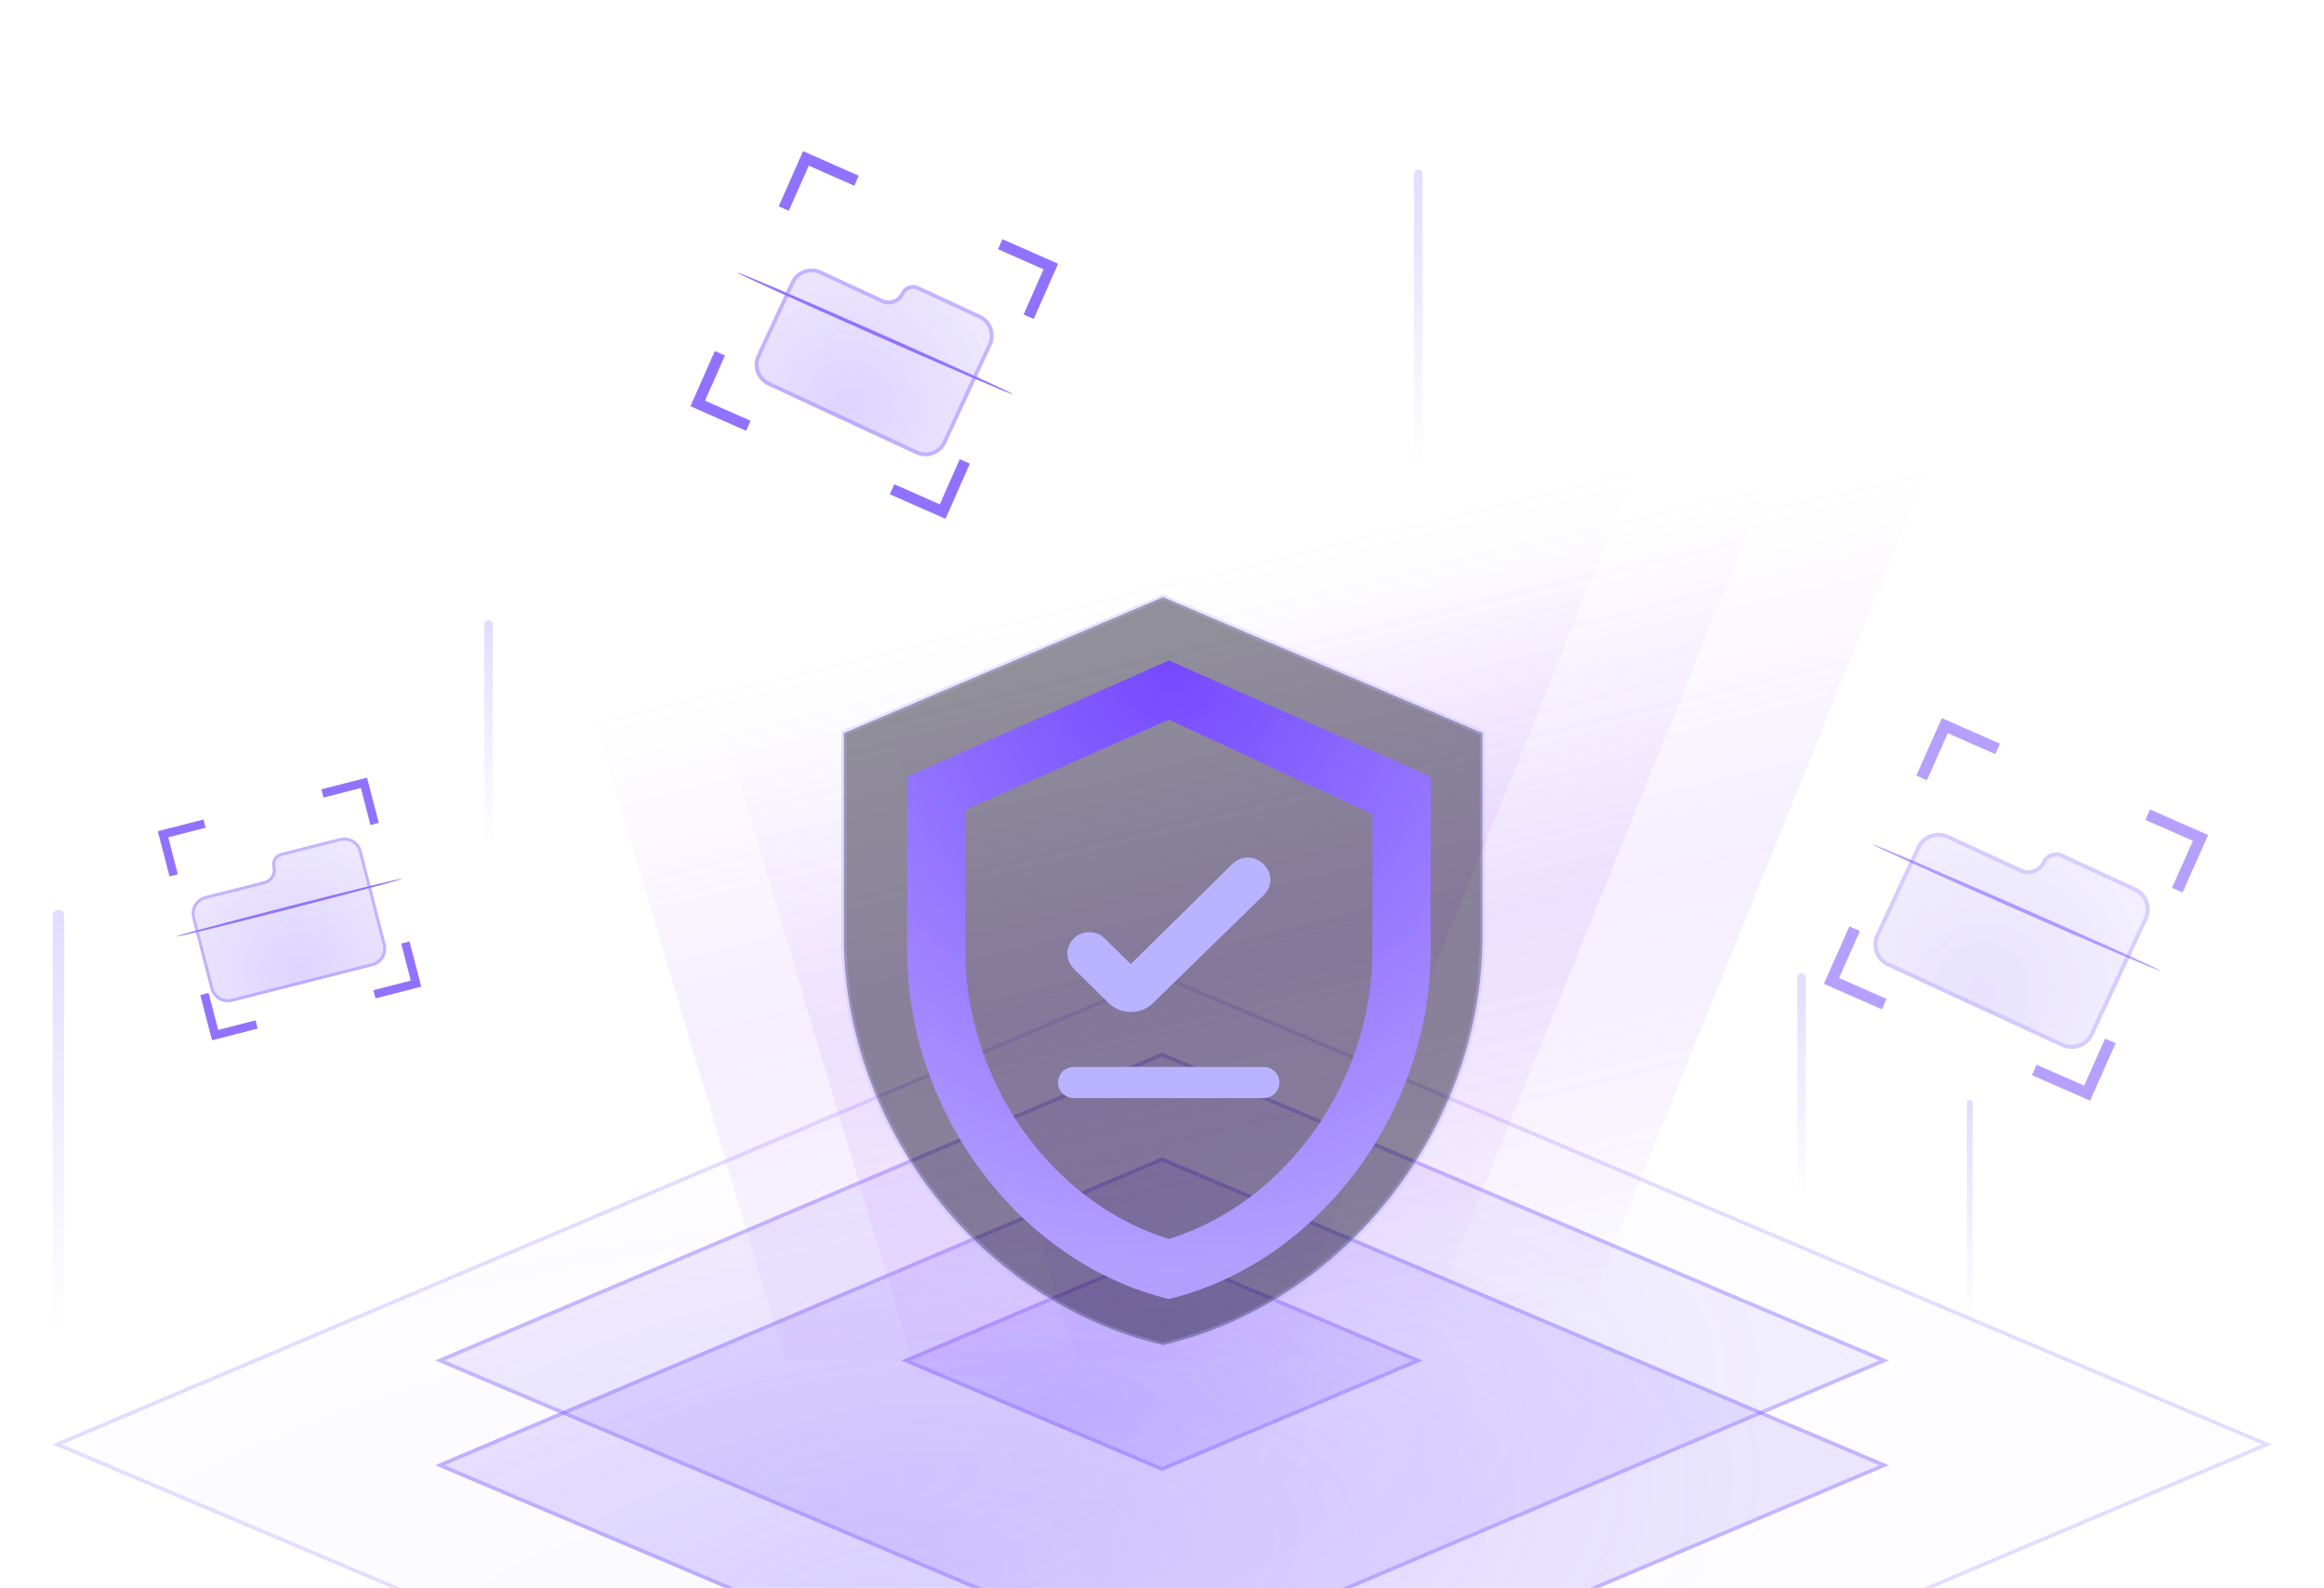 <?xml version="1.0" encoding="utf-8" ?>
<svg xmlns="http://www.w3.org/2000/svg" xmlns:xlink="http://www.w3.org/1999/xlink" width="404" height="276" viewBox="0 0 404 276">
	<defs>
		<clipPath id="clipPath9294372058">
			<path transform="matrix(1 0 0 1 0 0)" d="M0 0L404 0L404 276L0 276L0 0Z" fill-rule="nonzero"/>
		</clipPath>
	</defs>
	<g clip-path="url(#clipPath9294372058)">
		<defs>
			<filter id="filter6126275234" filterUnits="userSpaceOnUse" color-interpolation-filters="sRGB">
				<feComponentTransfer in="SourceAlpha" result="componentTransfer7468715594">
					<feFuncR type="linear" slope="0" intercept="0"/>
					<feFuncG type="linear" slope="0" intercept="0"/>
					<feFuncB type="linear" slope="0" intercept="0"/>
					<feFuncA type="linear" slope="10000" intercept="0"/>
				</feComponentTransfer>
				<feComponentTransfer in="componentTransfer7468715594" result="componentTransfer4359980626">
					<feFuncA type="linear" slope="0.25" intercept="0"/>
				</feComponentTransfer>
				<feOffset dx="0" dy="2.079" in="componentTransfer4359980626" result="offset4796210086"/>
				<feGaussianBlur stdDeviation="1.04" in="offset4796210086" result="gaussianBlur0802764342"/>
				<feMerge>
					<feMergeNode in="gaussianBlur0802764342"/>
					<feMergeNode in="SourceGraphic"/>
				</feMerge>
			</filter>
		</defs>
		<g filter="url(#filter6126275234)">
			<path transform="matrix(0.969 -0.246 0.249 0.968 31.633 150.557)" d="M15.719 2.01C15.719 0.9 16.619 0 17.729 0L28.319 0C30.041 0 31.438 1.396 31.438 3.119L31.438 19.852C31.438 21.574 30.041 22.971 28.319 22.971L3.119 22.971C1.396 22.971 0 21.574 0 19.852L0 7.139C0 5.416 1.396 4.02 3.119 4.02L13.709 4.02C14.819 4.02 15.719 3.123 15.719 2.013L15.719 2.01Z" fill-rule="evenodd" fill="rgb(255, 255, 255)" fill-opacity="0.01"/>
			<defs>
				<radialGradient id="radialGradient8982615754" gradientTransform="matrix(45.308 0 0 45.151 -6.935 -2.081)" gradientUnits="userSpaceOnUse" cx="0.5" cy="0.5" r="0.5">
					<stop offset="0" stop-color="rgb(133, 102, 255)" stop-opacity="0.28"/>
					<stop offset="1" stop-color="rgb(133, 102, 255)" stop-opacity="0.15"/>
				</radialGradient>
			</defs>
			<path transform="matrix(0.969 -0.246 0.249 0.968 31.633 150.557)" d="M15.719 2.01C15.719 0.9 16.619 0 17.729 0L28.319 0C30.041 0 31.438 1.396 31.438 3.119L31.438 19.852C31.438 21.574 30.041 22.971 28.319 22.971L3.119 22.971C1.396 22.971 0 21.574 0 19.852L0 7.139C0 5.416 1.396 4.02 3.119 4.02L13.709 4.02C14.819 4.02 15.719 3.123 15.719 2.013L15.719 2.01Z" fill-rule="evenodd" fill="url(#radialGradient8982615754)"/>
			<path transform="matrix(0.969 -0.246 0.249 0.968 31.633 150.557)" d="M17.729 0C16.619 0 15.719 0.9 15.719 2.01L15.719 2.013C15.719 3.123 14.819 4.02 13.709 4.02L3.119 4.02C1.396 4.02 0 5.416 0 7.139L0 19.852C0 21.574 1.396 22.971 3.119 22.971L28.319 22.971C30.041 22.971 31.438 21.574 31.438 19.852L31.438 3.119C31.438 1.396 30.041 0 28.319 0L17.729 0ZM16.675 0.956Q17.111 0.52 17.729 0.52L28.319 0.52Q28.848 0.52 29.33 0.724Q29.797 0.921 30.157 1.281Q30.517 1.641 30.714 2.108Q30.918 2.59 30.918 3.119L30.918 19.852Q30.918 20.381 30.714 20.863Q30.517 21.329 30.157 21.689Q29.797 22.049 29.33 22.247Q28.848 22.451 28.319 22.451L3.119 22.451Q2.59 22.451 2.108 22.247Q1.641 22.049 1.281 21.689Q0.921 21.329 0.724 20.863Q0.52 20.381 0.52 19.852L0.52 7.139Q0.52 6.61 0.724 6.127Q0.921 5.661 1.281 5.301Q1.641 4.941 2.108 4.744Q2.59 4.54 3.119 4.54L13.709 4.54Q14.223 4.54 14.693 4.341Q15.148 4.15 15.497 3.801Q15.847 3.451 16.04 2.998Q16.239 2.527 16.239 2.013L16.239 2.01Q16.239 1.393 16.675 0.956Z" fill-rule="evenodd" fill="rgb(133, 102, 255)" fill-opacity="0.39"/>
		</g>
		<g opacity="0.67">
			<defs>
				<filter id="filter8825896494" filterUnits="userSpaceOnUse" color-interpolation-filters="sRGB">
					<feComponentTransfer in="SourceAlpha" result="componentTransfer4168408893">
						<feFuncR type="linear" slope="0" intercept="0"/>
						<feFuncG type="linear" slope="0" intercept="0"/>
						<feFuncB type="linear" slope="0" intercept="0"/>
						<feFuncA type="linear" slope="10000" intercept="0"/>
					</feComponentTransfer>
					<feComponentTransfer in="componentTransfer4168408893" result="componentTransfer8568774301">
						<feFuncA type="linear" slope="0.25" intercept="0"/>
					</feComponentTransfer>
					<feOffset dx="0" dy="2.76" in="componentTransfer8568774301" result="offset0989430789"/>
					<feGaussianBlur stdDeviation="1.38" in="offset0989430789" result="gaussianBlur6444630551"/>
					<feMerge>
						<feMergeNode in="gaussianBlur6444630551"/>
						<feMergeNode in="SourceGraphic"/>
					</feMerge>
				</filter>
			</defs>
			<g filter="url(#filter8825896494)">
				<path transform="matrix(0.908 0.419 -0.423 0.906 337.21 135.799)" d="M20.845 2.669C20.845 1.195 22.04 0 23.514 0L37.55 0C39.837 0 41.69 1.853 41.69 4.139L41.69 26.366C41.69 28.652 39.837 30.505 37.55 30.505L4.139 30.505C1.853 30.505 0 28.652 0 26.366L0 9.478C0 7.192 1.853 5.338 4.139 5.338L18.176 5.338C19.65 5.338 20.845 4.147 20.845 2.673L20.845 2.669Z" fill-rule="evenodd" fill="rgb(255, 255, 255)" fill-opacity="0.01"/>
				<defs>
					<radialGradient id="radialGradient5422533785" gradientTransform="matrix(60.083 0 0 59.961 -9.197 -2.764)" gradientUnits="userSpaceOnUse" cx="0.5" cy="0.5" r="0.5">
						<stop offset="0" stop-color="rgb(133, 102, 255)" stop-opacity="0.28"/>
						<stop offset="1" stop-color="rgb(133, 102, 255)" stop-opacity="0.15"/>
					</radialGradient>
				</defs>
				<path transform="matrix(0.908 0.419 -0.423 0.906 337.21 135.799)" d="M20.845 2.669C20.845 1.195 22.04 0 23.514 0L37.55 0C39.837 0 41.69 1.853 41.69 4.139L41.69 26.366C41.69 28.652 39.837 30.505 37.55 30.505L4.139 30.505C1.853 30.505 0 28.652 0 26.366L0 9.478C0 7.192 1.853 5.338 4.139 5.338L18.176 5.338C19.65 5.338 20.845 4.147 20.845 2.673L20.845 2.669Z" fill-rule="evenodd" fill="url(#radialGradient5422533785)"/>
				<path transform="matrix(0.908 0.419 -0.423 0.906 337.21 135.799)" d="M23.514 0C22.04 0 20.845 1.195 20.845 2.669L20.845 2.673C20.845 4.147 19.65 5.338 18.176 5.338L4.139 5.338C1.853 5.338 0 7.192 0 9.478L0 26.366C0 28.652 1.853 30.505 4.139 30.505L37.55 30.505C39.837 30.505 41.69 28.652 41.69 26.366L41.69 4.139C41.69 1.853 39.837 0 37.55 0L23.514 0ZM22.114 1.27Q22.694 0.69 23.514 0.69L37.55 0.69Q38.253 0.69 38.893 0.961Q39.512 1.222 39.99 1.7Q40.467 2.178 40.729 2.797Q41 3.437 41 4.139L41 26.366Q41 27.068 40.729 27.708Q40.467 28.327 39.99 28.805Q39.512 29.283 38.893 29.544Q38.253 29.815 37.55 29.815L4.139 29.815Q3.437 29.815 2.797 29.544Q2.178 29.283 1.7 28.805Q1.222 28.327 0.961 27.708Q0.69 27.068 0.69 26.366L0.69 9.478Q0.69 8.775 0.961 8.135Q1.222 7.516 1.7 7.039Q2.178 6.561 2.797 6.299Q3.437 6.028 4.139 6.028L18.176 6.028Q18.858 6.028 19.483 5.765Q20.086 5.511 20.55 5.047Q21.015 4.583 21.27 3.981Q21.535 3.356 21.535 2.673L21.535 2.669Q21.535 1.849 22.114 1.27Z" fill-rule="evenodd" fill="rgb(133, 102, 255)" fill-opacity="0.39"/>
			</g>
		</g>
		<defs>
			<filter id="filter9083934964" filterUnits="userSpaceOnUse" color-interpolation-filters="sRGB">
				<feComponentTransfer in="SourceAlpha" result="componentTransfer0069553535">
					<feFuncR type="linear" slope="0" intercept="0"/>
					<feFuncG type="linear" slope="0" intercept="0"/>
					<feFuncB type="linear" slope="0" intercept="0"/>
					<feFuncA type="linear" slope="10000" intercept="0"/>
				</feComponentTransfer>
				<feComponentTransfer in="componentTransfer0069553535" result="componentTransfer5908061467">
					<feFuncA type="linear" slope="0.25" intercept="0"/>
				</feComponentTransfer>
				<feOffset dx="0" dy="3.599" in="componentTransfer5908061467" result="offset8854146098"/>
				<feGaussianBlur stdDeviation="1.799" in="offset8854146098" result="gaussianBlur8101184381"/>
				<feMerge>
					<feMergeNode in="gaussianBlur8101184381"/>
					<feMergeNode in="SourceGraphic"/>
				</feMerge>
			</filter>
		</defs>
		<g filter="url(#filter9083934964)">
			<path transform="matrix(0.921 0.39 -0.921 0.39 202 197.568)" d="M0 0L137.185 0L137.185 137.185L0 137.185L0 0Z" fill-rule="nonzero" fill="rgb(255, 255, 255)" fill-opacity="0.01"/>
			<defs>
				<radialGradient id="radialGradient2510529640" gradientTransform="matrix(197.712 0 0 269.652 -30.263 -12.429)" gradientUnits="userSpaceOnUse" cx="0.5" cy="0.5" r="0.5">
					<stop offset="0" stop-color="rgb(133, 102, 255)" stop-opacity="0.28"/>
					<stop offset="1" stop-color="rgb(133, 102, 255)" stop-opacity="0.15"/>
				</radialGradient>
			</defs>
			<path transform="matrix(0.921 0.39 -0.921 0.39 202 197.568)" d="M0 0L137.185 0L137.185 137.185L0 137.185L0 0Z" fill-rule="nonzero" fill="url(#radialGradient2510529640)"/>
			<path transform="matrix(0.921 0.39 -0.921 0.39 202 197.568)" d="M-0 -0L137.185 0L137.185 137.185L-0 137.185L0 -0ZM0.9 0.9L0.9 136.286L136.286 136.286L136.286 0.9L0.9 0.9Z" fill-rule="nonzero" fill="rgb(133, 102, 255)" fill-opacity="0.39"/>
		</g>
		<g opacity="0.55">
			<path transform="matrix(0.921 0.39 -0.921 0.39 202 169.373)" d="M0 0L209.438 0L209.438 209.438L0 209.438L0 0Z" fill-rule="nonzero" fill="rgb(255, 255, 255)" fill-opacity="0.01"/>
			<defs>
				<radialGradient id="radialGradient4961325694" gradientTransform="matrix(301.841 0 0 411.67 -46.202 -18.975)" gradientUnits="userSpaceOnUse" cx="0.5" cy="0.5" r="0.5">
					<stop offset="0" stop-color="rgb(133, 102, 255)" stop-opacity="0.28"/>
					<stop offset="1" stop-color="rgb(133, 102, 255)" stop-opacity="0.15"/>
				</radialGradient>
			</defs>
			<path transform="matrix(0.921 0.39 -0.921 0.39 202 169.373)" d="M0 0L209.438 0L209.438 209.438L0 209.438L0 0Z" fill-rule="nonzero" fill="url(#radialGradient4961325694)" fill-opacity="0.18"/>
			<path transform="matrix(0.921 0.39 -0.921 0.39 202 169.373)" d="M-0 -0L209.438 0L209.438 209.438L-0 209.438L0 -0ZM0.9 0.9L0.9 208.538L208.538 208.538L208.538 0.9L0.9 0.9Z" fill-rule="nonzero" fill="rgb(133, 102, 255)" fill-opacity="0.39"/>
		</g>
		<path transform="matrix(0.921 0.39 -0.921 0.39 202 182.959)" d="M0 0L137.185 0L137.185 137.185L0 137.185L0 0Z" fill-rule="nonzero" fill="rgb(255, 255, 255)" fill-opacity="0.01"/>
		<defs>
			<radialGradient id="radialGradient2768178947" gradientTransform="matrix(197.712 0 0 269.652 -30.263 -12.429)" gradientUnits="userSpaceOnUse" cx="0.5" cy="0.5" r="0.5">
				<stop offset="0" stop-color="rgb(133, 102, 255)" stop-opacity="0.28"/>
				<stop offset="1" stop-color="rgb(133, 102, 255)" stop-opacity="0.15"/>
			</radialGradient>
		</defs>
		<path transform="matrix(0.921 0.39 -0.921 0.39 202 182.959)" d="M0 0L137.185 0L137.185 137.185L0 137.185L0 0Z" fill-rule="nonzero" fill="url(#radialGradient2768178947)" fill-opacity="0.66"/>
		<path transform="matrix(0.921 0.39 -0.921 0.39 202 182.959)" d="M-0 -0L137.185 0L137.185 137.185L-0 137.185L0 -0ZM0.9 0.9L0.9 136.286L136.286 136.286L136.286 0.9L0.9 0.9Z" fill-rule="nonzero" fill="rgb(133, 102, 255)" fill-opacity="0.39"/>
		<path transform="matrix(0.921 0.39 -0.921 0.39 202 217.289)" d="M0 0L49.212 0L49.212 49.212L0 49.212L0 0Z" fill-rule="nonzero" fill="rgb(255, 255, 255)" fill-opacity="0.01"/>
		<defs>
			<radialGradient id="radialGradient3529309453" gradientTransform="matrix(70.925 0 0 96.732 -10.856 -4.459)" gradientUnits="userSpaceOnUse" cx="0.5" cy="0.5" r="0.5">
				<stop offset="0" stop-color="rgb(133, 102, 255)" stop-opacity="0.28"/>
				<stop offset="1" stop-color="rgb(133, 102, 255)" stop-opacity="0.15"/>
			</radialGradient>
		</defs>
		<path transform="matrix(0.921 0.39 -0.921 0.39 202 217.289)" d="M0 0L49.212 0L49.212 49.212L0 49.212L0 0Z" fill-rule="nonzero" fill="url(#radialGradient3529309453)"/>
		<path transform="matrix(0.921 0.39 -0.921 0.39 202 217.289)" d="M-0 -0L49.212 0L49.212 49.212L-0 49.212L0 -0ZM0.9 0.9L0.9 48.313L48.313 48.313L48.313 0.9L0.9 0.9Z" fill-rule="nonzero" fill="rgb(133, 102, 255)" fill-opacity="0.39"/>
		<defs>
			<linearGradient id="linearGradient8681187134" gradientTransform="matrix(14.886 130.033 -150.423 36.5 155.594 16.425)" gradientUnits="userSpaceOnUse" x1="0" y1="0.5" x2="1" y2="0.5">
				<stop offset="0" stop-color="rgb(179, 120, 255)" stop-opacity="0"/>
				<stop offset="0.447" stop-color="rgb(179, 120, 255)" stop-opacity="0.12"/>
				<stop offset="1" stop-color="rgb(116, 2, 254)" stop-opacity="0"/>
			</linearGradient>
		</defs>
		<path transform="matrix(1 0 0 1 120.625 74.469)" d="M190.536 0L0 34.675L38.703 164.708L124.047 164.708L190.536 0Z" fill-rule="nonzero" fill="url(#linearGradient8681187134)"/>
		<defs>
			<linearGradient id="linearGradient2705659410" gradientTransform="matrix(14.886 130.033 -150.423 36.5 155.594 16.425)" gradientUnits="userSpaceOnUse" x1="0" y1="0.5" x2="1" y2="0.5">
				<stop offset="0" stop-color="rgb(179, 120, 255)" stop-opacity="0"/>
				<stop offset="0.447" stop-color="rgb(179, 120, 255)" stop-opacity="0.12"/>
				<stop offset="1" stop-color="rgb(116, 2, 254)" stop-opacity="0"/>
			</linearGradient>
		</defs>
		<path transform="matrix(1 0 0 1 148.412 71.786)" d="M190.536 0L0 34.675L38.703 164.708L124.047 164.708L190.536 0Z" fill-rule="nonzero" fill="url(#linearGradient2705659410)"/>
		<defs>
			<linearGradient id="linearGradient6829359620" gradientTransform="matrix(14.886 130.033 -150.423 36.5 155.594 16.425)" gradientUnits="userSpaceOnUse" x1="0" y1="0.5" x2="1" y2="0.5">
				<stop offset="0" stop-color="rgb(179, 120, 255)" stop-opacity="0"/>
				<stop offset="0.447" stop-color="rgb(179, 120, 255)" stop-opacity="0.12"/>
				<stop offset="1" stop-color="rgb(116, 2, 254)" stop-opacity="0"/>
			</linearGradient>
		</defs>
		<path transform="matrix(1 0 0 1 97.801 71.786)" d="M190.536 0L0 34.675L38.703 164.708L124.047 164.708L190.536 0Z" fill-rule="nonzero" fill="url(#linearGradient6829359620)"/>
		<path transform="matrix(1 0 0 1 146.691 103.786)" d="M55.5 0L0 23.636L0 59.091C0 91.886 23.68 122.555 55.5 130C87.32 122.555 111 91.886 111 59.091L111 23.636L55.5 0Z" fill-rule="nonzero" fill="rgb(4, 0, 23)" fill-opacity="0.43"/>
		<path transform="matrix(1 0 0 1 146.691 103.786)" d="M55.676 0.414L0.176 24.05L0 23.636L0.45 23.636L0.45 59.091Q0.45 65.136 1.523 71.169Q2.573 77.077 4.621 82.808Q6.64 88.456 9.564 93.759Q12.47 99.025 16.172 103.775Q19.88 108.532 24.262 112.61Q28.687 116.727 33.653 120.016Q38.703 123.362 44.16 125.748Q49.745 128.191 55.602 129.562L55.5 130L55.398 129.562Q61.255 128.191 66.84 125.748Q72.297 123.362 77.347 120.016Q82.313 116.727 86.737 112.61Q91.12 108.532 94.828 103.775Q98.53 99.025 101.436 93.759Q104.36 88.456 106.379 82.808Q108.427 77.076 109.477 71.169Q110.55 65.136 110.55 59.091L110.55 23.636L111 23.636L110.824 24.05L55.324 0.414L55.5 0L55.676 0.414ZM55.5 -0.489L111.45 23.339L111.45 59.091Q111.45 65.215 110.363 71.327Q109.3 77.308 107.226 83.11Q105.183 88.828 102.223 94.193Q99.284 99.522 95.537 104.328Q91.785 109.142 87.35 113.269Q82.872 117.436 77.844 120.766Q72.729 124.155 67.201 126.573Q61.54 129.049 55.602 130.438L55.5 130.462L55.398 130.438Q49.46 129.049 43.799 126.573Q38.271 124.155 33.156 120.766Q28.128 117.436 23.65 113.269Q19.215 109.142 15.463 104.328Q11.716 99.522 8.777 94.193Q5.817 88.828 3.774 83.11Q1.7 77.308 0.637 71.327Q-0.45 65.215 -0.45 59.091L-0.45 23.339L55.324 -0.414L55.5 -0.489Z" fill-rule="nonzero" fill="rgb(186, 179, 255)" fill-opacity="0.31"/>
		<defs>
			<radialGradient id="radialGradient6355706626" gradientTransform="matrix(9.35124e-05 212.714 -201.272 8.81266e-05 146.136 -106.357)" gradientUnits="userSpaceOnUse" cx="0.5" cy="0.5" r="0.5">
				<stop offset="0" stop-color="rgb(117, 73, 255)"/>
				<stop offset="1" stop-color="rgb(178, 160, 255)"/>
			</radialGradient>
		</defs>
		<path transform="matrix(1 0 0 1 157.691 114.786)" d="M45.5 0L0 20.182L0 50.455C0 78.457 19.413 104.643 45.5 111C71.587 104.643 91 78.457 91 50.455L91 20.182L45.5 0ZM80.889 50.455C80.889 73.26 65.823 94.299 45.5 100.556C25.177 94.299 10.111 73.26 10.111 50.455L10.111 25.981L45.5 10.289L80.889 26.741L80.889 50.455Z" fill-rule="nonzero" fill="url(#radialGradient6355706626)"/>
		<path transform="matrix(1 0 0 1 183.917 149.056)" d="M2.75 36.386L35.75 36.386C37.263 36.386 38.5 37.605 38.5 39.095C38.5 40.584 37.263 41.803 35.75 41.803L2.75 41.803C1.238 41.803 0 40.584 0 39.095C0 37.605 1.238 36.386 2.75 36.386ZM16.527 25.282C14.383 27.368 10.918 27.368 8.773 25.255L2.75 19.324C1.238 17.834 1.265 15.424 2.833 13.989C4.317 12.58 6.683 12.634 8.113 14.043L12.65 18.512L30.332 1.097C31.817 -0.366 34.21 -0.366 35.695 1.097L35.805 1.205C37.29 2.668 37.29 5.051 35.778 6.514L16.527 25.282L16.527 25.282Z" fill-rule="nonzero" fill="rgb(186, 179, 255)"/>
		<defs>
			<filter id="filter4415150775" filterUnits="userSpaceOnUse" color-interpolation-filters="sRGB">
				<feComponentTransfer in="SourceAlpha" result="componentTransfer1966759309">
					<feFuncR type="linear" slope="0" intercept="0"/>
					<feFuncG type="linear" slope="0" intercept="0"/>
					<feFuncB type="linear" slope="0" intercept="0"/>
					<feFuncA type="linear" slope="10000" intercept="0"/>
				</feComponentTransfer>
				<feComponentTransfer in="componentTransfer1966759309" result="componentTransfer0270775669">
					<feFuncA type="linear" slope="0.25" intercept="0"/>
				</feComponentTransfer>
				<feOffset dx="0" dy="2.646" in="componentTransfer0270775669" result="offset2377249233"/>
				<feGaussianBlur stdDeviation="1.323" in="offset2377249233" result="gaussianBlur9020815426"/>
				<feMerge>
					<feMergeNode in="gaussianBlur9020815426"/>
					<feMergeNode in="SourceGraphic"/>
				</feMerge>
			</filter>
		</defs>
		<g filter="url(#filter4415150775)">
			<path transform="matrix(0.907 0.421 -0.421 0.907 141.122 38.494)" d="M18.143 2.333C18.143 1.044 19.188 0 20.476 0L32.317 0C34.509 0 36.286 1.777 36.286 3.969L36.286 22.688C36.286 24.88 34.509 26.657 32.317 26.657L3.969 26.657C1.777 26.657 0 24.88 0 22.688L0 8.634C0 6.442 1.777 4.665 3.969 4.665L15.811 4.665C17.099 4.665 18.143 3.624 18.143 2.336L18.143 2.333Z" fill-rule="evenodd" fill="rgb(255, 255, 255)" fill-opacity="0.01"/>
			<defs>
				<radialGradient id="radialGradient5433949981" gradientTransform="matrix(52.296 0 0 52.398 -8.005 -2.415)" gradientUnits="userSpaceOnUse" cx="0.5" cy="0.5" r="0.5">
					<stop offset="0" stop-color="rgb(133, 102, 255)" stop-opacity="0.28"/>
					<stop offset="1" stop-color="rgb(133, 102, 255)" stop-opacity="0.15"/>
				</radialGradient>
			</defs>
			<path transform="matrix(0.907 0.421 -0.421 0.907 141.122 38.494)" d="M18.143 2.333C18.143 1.044 19.188 0 20.476 0L32.317 0C34.509 0 36.286 1.777 36.286 3.969L36.286 22.688C36.286 24.88 34.509 26.657 32.317 26.657L3.969 26.657C1.777 26.657 0 24.88 0 22.688L0 8.634C0 6.442 1.777 4.665 3.969 4.665L15.811 4.665C17.099 4.665 18.143 3.624 18.143 2.336L18.143 2.333Z" fill-rule="evenodd" fill="url(#radialGradient5433949981)"/>
			<path transform="matrix(0.907 0.421 -0.421 0.907 141.122 38.494)" d="M20.476 0C19.188 0 18.143 1.044 18.143 2.333L18.143 2.336C18.143 3.624 17.099 4.665 15.811 4.665L3.969 4.665C1.777 4.665 0 6.442 0 8.634L0 22.688C0 24.88 1.777 26.657 3.969 26.657L32.317 26.657C34.509 26.657 36.286 24.88 36.286 22.688L36.286 3.969C36.286 1.777 34.509 0 32.317 0L20.476 0ZM19.294 1.151Q19.784 0.662 20.476 0.662L32.317 0.662Q32.99 0.662 33.604 0.921Q34.198 1.172 34.656 1.63Q35.114 2.089 35.365 2.682Q35.625 3.296 35.625 3.969L35.625 22.688Q35.625 23.361 35.365 23.975Q35.114 24.569 34.656 25.027Q34.198 25.485 33.604 25.736Q32.99 25.996 32.317 25.996L3.969 25.996Q3.296 25.996 2.682 25.736Q2.089 25.485 1.63 25.027Q1.172 24.569 0.921 23.975Q0.662 23.361 0.662 22.688L0.662 8.634Q0.662 7.961 0.921 7.347Q1.172 6.754 1.63 6.295Q2.089 5.837 2.682 5.586Q3.296 5.327 3.969 5.327L15.811 5.327Q16.419 5.327 16.976 5.092Q17.513 4.865 17.927 4.452Q18.342 4.038 18.569 3.501Q18.805 2.945 18.805 2.336L18.805 2.333Q18.805 1.64 19.294 1.151Z" fill-rule="evenodd" fill="rgb(133, 102, 255)" fill-opacity="0.39"/>
		</g>
		<path transform="matrix(0.915 0.404 -0.404 0.915 139.603 26.27)" d="M46.529 1.906L37.877 1.906L37.877 0L48.453 0L48.453 10.485L46.529 10.485L46.529 1.906ZM1.923 1.907L1.923 10.485L0 10.485L0 0L10.576 0L10.576 1.907L1.923 1.907ZM46.529 46.549L46.529 37.971L48.453 37.971L48.453 48.455L37.877 48.455L37.877 46.549L46.529 46.549ZM0 37.971L0 48.456L10.576 48.456L10.576 46.549L1.923 46.549L1.923 37.971L0 37.971Z" fill-rule="evenodd" fill="rgb(145, 114, 255)"/>
		<defs>
			<filter id="filter3074465278" filterUnits="userSpaceOnUse" color-interpolation-filters="sRGB">
				<feGaussianBlur in="SourceGraphic" stdDeviation="0.308"/>
			</filter>
		</defs>
		<g filter="url(#filter3074465278)">
			<path transform="matrix(0.915 0.404 -0.404 0.915 128.271 47.076)" d="M26.177 0C40.634 0 52.354 0.138 52.354 0.308C52.354 0.478 40.634 0.616 26.177 0.616C11.72 0.616 0 0.478 0 0.308C0 0.138 11.72 0 26.177 0Z" fill-rule="nonzero" fill="rgb(145, 114, 255)"/>
		</g>
		<g opacity="0.67">
			<path transform="matrix(0.916 0.402 -0.406 0.914 337.569 124.818)" d="M48.521 1.988L39.498 1.988L39.498 0L50.526 0L50.526 10.933L48.521 10.933L48.521 1.988ZM2.005 1.988L2.005 10.934L0 10.934L0 0L11.029 0L11.029 1.988L2.005 1.988ZM48.521 48.541L48.521 39.596L50.526 39.596L50.526 50.529L39.498 50.529L39.498 48.541L48.521 48.541ZM0 39.596L0 50.529L11.029 50.529L11.029 48.541L2.005 48.541L2.005 39.596L0 39.596Z" fill-rule="evenodd" fill="rgb(145, 114, 255)"/>
			<defs>
				<filter id="filter3310221657" filterUnits="userSpaceOnUse" color-interpolation-filters="sRGB">
					<feGaussianBlur in="SourceGraphic" stdDeviation="0.321"/>
				</filter>
			</defs>
			<g filter="url(#filter3310221657)">
				<path transform="matrix(0.916 0.402 -0.406 0.914 325.699 146.497)" d="M27.297 0C42.373 0 54.594 0.144 54.594 0.321C54.594 0.499 42.373 0.642 27.297 0.642C12.221 0.642 0 0.499 0 0.321C0 0.144 12.221 0 27.297 0Z" fill-rule="nonzero" fill="rgb(145, 114, 255)"/>
			</g>
		</g>
		<path transform="matrix(0.969 -0.248 0.251 0.968 27.433 144.471)" d="M36.046 1.477L29.342 1.477L29.342 0L37.535 0L37.535 8.122L36.046 8.122L36.046 1.477ZM1.49 1.477L1.49 8.122L0 8.122L0 0L8.193 0L8.193 1.477L1.49 1.477ZM36.046 36.06L36.046 29.415L37.535 29.415L37.535 37.537L29.342 37.537L29.342 36.06L36.046 36.06ZM0 29.415L0 37.538L8.193 37.538L8.193 36.061L1.49 36.061L1.49 29.415L0 29.415Z" fill-rule="evenodd" fill="rgb(145, 114, 255)"/>
		<defs>
			<filter id="filter6311691432" filterUnits="userSpaceOnUse" color-interpolation-filters="sRGB">
				<feGaussianBlur in="SourceGraphic" stdDeviation="0.239"/>
			</filter>
		</defs>
		<g filter="url(#filter6311691432)">
			<path transform="matrix(0.969 -0.248 0.251 0.968 30.555 162.553)" d="M20.279 0C31.478 0 40.557 0.107 40.557 0.239C40.557 0.37 31.478 0.477 20.279 0.477C9.079 0.477 0 0.37 0 0.239C0 0.107 9.079 0 20.279 0Z" fill-rule="nonzero" fill="rgb(145, 114, 255)"/>
		</g>
		<defs>
			<filter id="filter9562817505" filterUnits="userSpaceOnUse" color-interpolation-filters="sRGB">
				<feComponentTransfer in="SourceAlpha" result="componentTransfer7374082029">
					<feFuncR type="linear" slope="0" intercept="0"/>
					<feFuncG type="linear" slope="0" intercept="0"/>
					<feFuncB type="linear" slope="0" intercept="0"/>
					<feFuncA type="linear" slope="10000" intercept="0"/>
				</feComponentTransfer>
				<feComponentTransfer in="componentTransfer7374082029" result="componentTransfer1474776966">
					<feFuncA type="linear" slope="0.2" intercept="0"/>
				</feComponentTransfer>
				<feOffset dx="0" dy="4" in="componentTransfer1474776966" result="offset9960099026"/>
				<feGaussianBlur stdDeviation="2" in="offset9960099026" result="gaussianBlur2162857505"/>
				<feMerge>
					<feMergeNode in="gaussianBlur2162857505"/>
					<feMergeNode in="SourceGraphic"/>
				</feMerge>
			</filter>
		</defs>
		<g filter="url(#filter9562817505)">
			<defs>
				<linearGradient id="linearGradient6466061788" gradientTransform="matrix(0 74 -2 0 2 0)" gradientUnits="userSpaceOnUse" x1="0" y1="0.5" x2="1" y2="0.5">
					<stop offset="0" stop-color="rgb(176, 158, 255)"/>
					<stop offset="1" stop-color="rgb(178, 160, 255)" stop-opacity="0"/>
				</linearGradient>
			</defs>
			<path transform="matrix(1 0 0 1 9.168 154.14)" d="M1 0C0.448 0 0 0.448 0 1L0 73C0 73.552 0.446 74 0.999 74L1 74C1.552 74 2 73.552 2 73L2 1C2 0.448 1.554 0 1.002 0L1 0Z" fill-rule="nonzero" fill="url(#linearGradient6466061788)" fill-opacity="0.36"/>
		</g>
		<defs>
			<filter id="filter8586135158" filterUnits="userSpaceOnUse" color-interpolation-filters="sRGB">
				<feComponentTransfer in="SourceAlpha" result="componentTransfer6373414796">
					<feFuncR type="linear" slope="0" intercept="0"/>
					<feFuncG type="linear" slope="0" intercept="0"/>
					<feFuncB type="linear" slope="0" intercept="0"/>
					<feFuncA type="linear" slope="10000" intercept="0"/>
				</feComponentTransfer>
				<feComponentTransfer in="componentTransfer6373414796" result="componentTransfer9520196996">
					<feFuncA type="linear" slope="0.2" intercept="0"/>
				</feComponentTransfer>
				<feOffset dx="0" dy="4" in="componentTransfer9520196996" result="offset3692546852"/>
				<feGaussianBlur stdDeviation="2" in="offset3692546852" result="gaussianBlur2358421392"/>
				<feMerge>
					<feMergeNode in="gaussianBlur2358421392"/>
					<feMergeNode in="SourceGraphic"/>
				</feMerge>
			</filter>
		</defs>
		<g filter="url(#filter8586135158)">
			<defs>
				<linearGradient id="linearGradient8861872317" gradientTransform="matrix(0 39.031 -1.5 0 1.5 0)" gradientUnits="userSpaceOnUse" x1="0" y1="0.5" x2="1" y2="0.5">
					<stop offset="0" stop-color="rgb(176, 158, 255)"/>
					<stop offset="1" stop-color="rgb(178, 160, 255)" stop-opacity="0"/>
				</linearGradient>
			</defs>
			<path transform="matrix(1 0 0 1 84.168 103.786)" d="M0.75 0C0.336 0 0 0.336 0 0.75L0 38.281C0 38.696 0.335 39.031 0.749 39.031L0.75 39.031C1.164 39.031 1.5 38.696 1.5 38.281L1.5 0.75C1.5 0.336 1.165 0 0.751 0L0.75 0Z" fill-rule="nonzero" fill="url(#linearGradient8861872317)" fill-opacity="0.36"/>
		</g>
		<defs>
			<filter id="filter9818939785" filterUnits="userSpaceOnUse" color-interpolation-filters="sRGB">
				<feComponentTransfer in="SourceAlpha" result="componentTransfer3381975229">
					<feFuncR type="linear" slope="0" intercept="0"/>
					<feFuncG type="linear" slope="0" intercept="0"/>
					<feFuncB type="linear" slope="0" intercept="0"/>
					<feFuncA type="linear" slope="10000" intercept="0"/>
				</feComponentTransfer>
				<feComponentTransfer in="componentTransfer3381975229" result="componentTransfer9465755520">
					<feFuncA type="linear" slope="0.2" intercept="0"/>
				</feComponentTransfer>
				<feOffset dx="0" dy="4" in="componentTransfer9465755520" result="offset8220786695"/>
				<feGaussianBlur stdDeviation="2" in="offset8220786695" result="gaussianBlur2428177401"/>
				<feMerge>
					<feMergeNode in="gaussianBlur2428177401"/>
					<feMergeNode in="SourceGraphic"/>
				</feMerge>
			</filter>
		</defs>
		<g filter="url(#filter9818939785)">
			<defs>
				<linearGradient id="linearGradient8687321825" gradientTransform="matrix(0 52.475 -1.5 0 1.5 0)" gradientUnits="userSpaceOnUse" x1="0" y1="0.5" x2="1" y2="0.5">
					<stop offset="0" stop-color="rgb(176, 158, 255)"/>
					<stop offset="1" stop-color="rgb(178, 160, 255)" stop-opacity="0"/>
				</linearGradient>
			</defs>
			<path transform="matrix(1 0 0 1 245.811 25.481)" d="M0.75 0C0.336 0 0 0.336 0 0.75L0 51.725C0 52.139 0.335 52.475 0.749 52.475L0.75 52.475C1.164 52.475 1.5 52.139 1.5 51.725L1.5 0.75C1.5 0.336 1.165 0 0.751 0L0.75 0Z" fill-rule="nonzero" fill="url(#linearGradient8687321825)" fill-opacity="0.36"/>
		</g>
		<defs>
			<filter id="filter0644245917" filterUnits="userSpaceOnUse" color-interpolation-filters="sRGB">
				<feComponentTransfer in="SourceAlpha" result="componentTransfer3596632914">
					<feFuncR type="linear" slope="0" intercept="0"/>
					<feFuncG type="linear" slope="0" intercept="0"/>
					<feFuncB type="linear" slope="0" intercept="0"/>
					<feFuncA type="linear" slope="10000" intercept="0"/>
				</feComponentTransfer>
				<feComponentTransfer in="componentTransfer3596632914" result="componentTransfer9374367927">
					<feFuncA type="linear" slope="0.2" intercept="0"/>
				</feComponentTransfer>
				<feOffset dx="0" dy="4" in="componentTransfer9374367927" result="offset5582882452"/>
				<feGaussianBlur stdDeviation="2" in="offset5582882452" result="gaussianBlur3808161303"/>
				<feMerge>
					<feMergeNode in="gaussianBlur3808161303"/>
					<feMergeNode in="SourceGraphic"/>
				</feMerge>
			</filter>
		</defs>
		<g filter="url(#filter0644245917)">
			<defs>
				<linearGradient id="linearGradient9805804731" gradientTransform="matrix(0 39.031 -1.5 0 1.5 0)" gradientUnits="userSpaceOnUse" x1="0" y1="0.5" x2="1" y2="0.5">
					<stop offset="0" stop-color="rgb(176, 158, 255)"/>
					<stop offset="1" stop-color="rgb(178, 160, 255)" stop-opacity="0"/>
				</linearGradient>
			</defs>
			<path transform="matrix(1 0 0 1 312.42 165.181)" d="M0.75 0C0.336 0 0 0.336 0 0.75L0 38.281C0 38.696 0.335 39.031 0.749 39.031L0.75 39.031C1.164 39.031 1.5 38.696 1.5 38.281L1.5 0.75C1.5 0.336 1.165 0 0.751 0L0.75 0Z" fill-rule="nonzero" fill="url(#linearGradient9805804731)" fill-opacity="0.36"/>
		</g>
		<defs>
			<filter id="filter6943138836" filterUnits="userSpaceOnUse" color-interpolation-filters="sRGB">
				<feComponentTransfer in="SourceAlpha" result="componentTransfer0166915321">
					<feFuncR type="linear" slope="0" intercept="0"/>
					<feFuncG type="linear" slope="0" intercept="0"/>
					<feFuncB type="linear" slope="0" intercept="0"/>
					<feFuncA type="linear" slope="10000" intercept="0"/>
				</feComponentTransfer>
				<feComponentTransfer in="componentTransfer0166915321" result="componentTransfer4996256556">
					<feFuncA type="linear" slope="0.2" intercept="0"/>
				</feComponentTransfer>
				<feOffset dx="0" dy="4" in="componentTransfer4996256556" result="offset6539492505"/>
				<feGaussianBlur stdDeviation="2" in="offset6539492505" result="gaussianBlur4501932684"/>
				<feMerge>
					<feMergeNode in="gaussianBlur4501932684"/>
					<feMergeNode in="SourceGraphic"/>
				</feMerge>
			</filter>
		</defs>
		<g filter="url(#filter6943138836)">
			<defs>
				<linearGradient id="linearGradient3890042337" gradientTransform="matrix(0 39.031 -1 0 1 0)" gradientUnits="userSpaceOnUse" x1="0" y1="0.5" x2="1" y2="0.5">
					<stop offset="0" stop-color="rgb(176, 158, 255)"/>
					<stop offset="1" stop-color="rgb(178, 160, 255)" stop-opacity="0"/>
				</linearGradient>
			</defs>
			<path transform="matrix(1 0 0 1 341.92 187.18)" d="M0.5 0C0.224 0 0 0.224 0 0.5L0 38.531C0 38.807 0.223 39.031 0.499 39.031L0.5 39.031C0.776 39.031 1 38.807 1 38.531L1 0.5C1 0.224 0.777 0 0.501 0L0.5 0Z" fill-rule="nonzero" fill="url(#linearGradient3890042337)" fill-opacity="0.36"/>
		</g>
	</g>
</svg>
